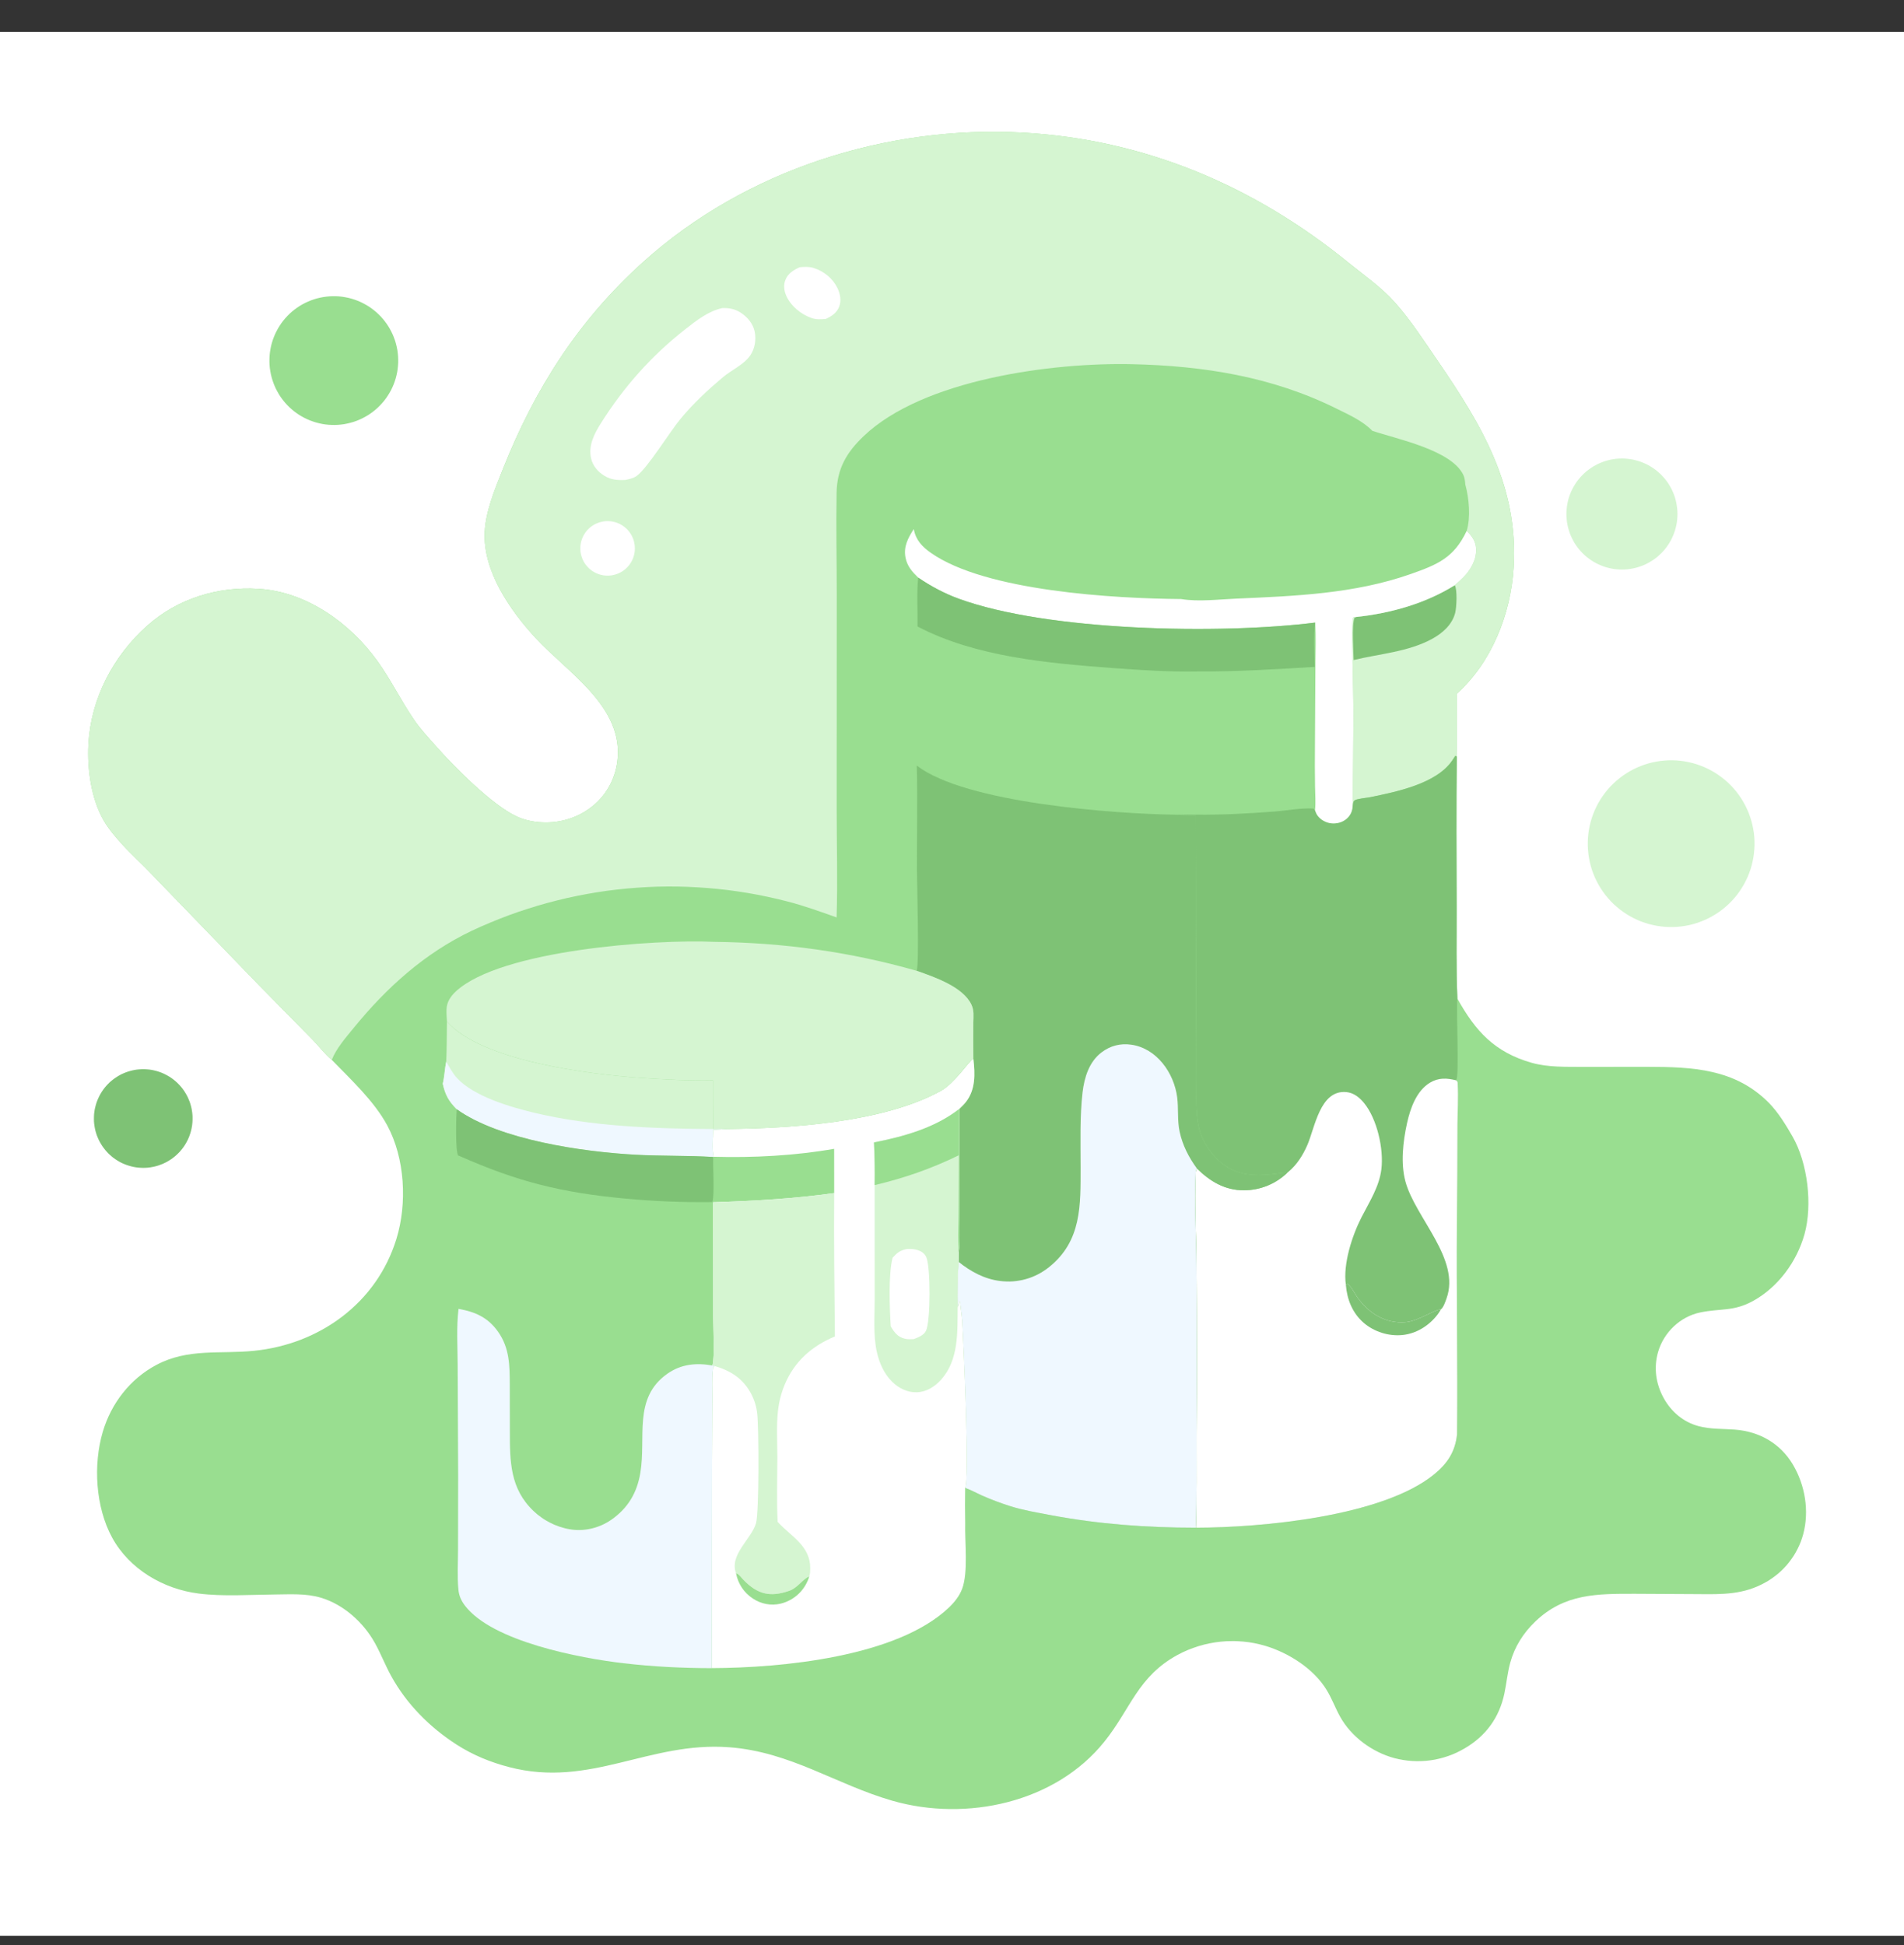 <svg width="46" height="47" viewBox="0 0 46 47" fill="none" xmlns="http://www.w3.org/2000/svg">
<rect x="0" y="0" width="46" height="47" fill="#333333" stroke="none"/>
<g clip-path="url(#clip0_1883_98960)">
<path d="M0 0.77H46V46.77H0V0.77Z" fill="white"/>
<path d="M8.016 25.608C7.848 25.47 7.707 25.277 7.554 25.122L6.264 23.811L3.647 21.105C3.421 20.867 3.176 20.649 2.955 20.405C2.794 20.227 2.629 20.036 2.508 19.828C2.202 19.301 2.104 18.581 2.136 17.982C2.194 16.878 2.738 15.848 3.556 15.118C4.293 14.461 5.266 14.165 6.246 14.226C7.405 14.297 8.456 15.052 9.119 15.973C9.444 16.425 9.688 16.93 10.002 17.389C10.154 17.611 10.344 17.815 10.521 18.016C10.972 18.527 11.88 19.445 12.481 19.726C12.668 19.813 12.872 19.857 13.078 19.868C13.562 19.896 14.031 19.74 14.392 19.412C14.725 19.108 14.91 18.688 14.927 18.239C14.973 17.012 13.695 16.229 12.949 15.424C12.329 14.755 11.665 13.802 11.71 12.852C11.734 12.35 11.962 11.807 12.146 11.343C12.921 9.388 13.978 7.735 15.546 6.324C18.013 4.104 21.424 3.022 24.718 3.205C27.661 3.369 30.306 4.495 32.579 6.347C32.951 6.649 33.375 6.943 33.694 7.301C34.086 7.74 34.407 8.242 34.74 8.727C35.8 10.274 36.687 11.753 36.569 13.709C36.502 14.83 36.04 16.006 35.192 16.764C35.19 17.27 35.192 17.776 35.197 18.282C35.181 19.496 35.188 20.712 35.192 21.926C35.195 22.658 35.178 23.397 35.21 24.128C35.648 24.916 36.111 25.424 37.004 25.678C37.404 25.791 37.834 25.774 38.247 25.777L39.799 25.776C40.886 25.778 41.922 25.819 42.74 26.651C42.965 26.881 43.146 27.18 43.306 27.458C43.674 28.097 43.794 29.112 43.596 29.821C43.411 30.482 42.96 31.098 42.356 31.431C41.881 31.694 41.57 31.608 41.079 31.71C40.596 31.809 40.198 32.19 40.06 32.661C39.948 33.047 40.004 33.438 40.199 33.788C40.382 34.115 40.672 34.359 41.036 34.457C41.321 34.534 41.621 34.519 41.913 34.541C42.507 34.587 43.012 34.873 43.317 35.388C43.611 35.884 43.715 36.508 43.565 37.069C43.557 37.1 43.548 37.13 43.538 37.159C43.529 37.189 43.518 37.218 43.507 37.248C43.496 37.277 43.484 37.306 43.471 37.334C43.459 37.363 43.445 37.391 43.431 37.419C43.417 37.447 43.403 37.475 43.387 37.502C43.372 37.529 43.356 37.556 43.339 37.583C43.322 37.609 43.305 37.635 43.287 37.66C43.269 37.686 43.251 37.711 43.231 37.736C43.212 37.761 43.193 37.785 43.172 37.809C43.152 37.832 43.131 37.855 43.109 37.878C43.088 37.901 43.066 37.923 43.043 37.945C43.02 37.966 42.997 37.987 42.974 38.008C42.95 38.028 42.926 38.048 42.901 38.067C42.877 38.087 42.852 38.105 42.826 38.123C42.801 38.141 42.775 38.159 42.748 38.176C42.722 38.192 42.695 38.209 42.668 38.224C42.13 38.533 41.612 38.522 41.011 38.516L39.5 38.508C38.578 38.507 37.798 38.502 37.092 39.178C36.803 39.455 36.592 39.787 36.486 40.175C36.42 40.417 36.397 40.67 36.346 40.915C36.224 41.498 35.897 41.945 35.384 42.244C35.353 42.263 35.321 42.28 35.288 42.297C35.256 42.315 35.223 42.331 35.19 42.346C35.157 42.361 35.123 42.376 35.09 42.39C35.056 42.404 35.021 42.416 34.987 42.428C34.952 42.441 34.917 42.452 34.882 42.462C34.847 42.472 34.812 42.482 34.776 42.49C34.741 42.499 34.705 42.507 34.669 42.514C34.633 42.52 34.597 42.526 34.561 42.531C34.525 42.536 34.488 42.54 34.452 42.544C34.415 42.547 34.379 42.549 34.342 42.55C34.306 42.552 34.269 42.553 34.233 42.552C34.196 42.552 34.159 42.55 34.123 42.548C34.086 42.546 34.05 42.543 34.014 42.539C33.977 42.535 33.941 42.53 33.905 42.524C33.869 42.518 33.833 42.512 33.797 42.504C33.761 42.497 33.725 42.488 33.69 42.479C33.155 42.336 32.645 41.963 32.375 41.474C32.258 41.263 32.176 41.034 32.049 40.828C31.736 40.318 31.14 39.939 30.577 39.768C30.533 39.755 30.489 39.743 30.444 39.732C30.4 39.721 30.355 39.711 30.311 39.702C30.266 39.694 30.221 39.686 30.176 39.679C30.13 39.673 30.085 39.668 30.04 39.663C29.994 39.659 29.948 39.656 29.903 39.654C29.857 39.651 29.812 39.651 29.766 39.651C29.72 39.651 29.675 39.652 29.629 39.654C29.583 39.657 29.538 39.66 29.492 39.665C29.447 39.67 29.402 39.675 29.356 39.682C29.311 39.689 29.266 39.697 29.221 39.706C29.177 39.715 29.132 39.725 29.088 39.736C29.044 39.748 29 39.76 28.956 39.773C28.912 39.787 28.869 39.801 28.826 39.817C28.783 39.832 28.74 39.849 28.698 39.866C28.656 39.884 28.614 39.902 28.573 39.922C28.532 39.941 28.491 39.962 28.451 39.984C27.488 40.508 27.32 41.282 26.686 42.075C25.498 43.562 23.344 44.018 21.566 43.51C20.197 43.117 19.106 42.328 17.618 42.216C15.679 42.07 14.264 43.206 12.302 42.696C11.849 42.578 11.427 42.406 11.032 42.152C10.384 41.736 9.823 41.172 9.451 40.495C9.307 40.234 9.2 39.953 9.055 39.693C8.779 39.199 8.302 38.767 7.754 38.603C7.39 38.494 7.006 38.522 6.632 38.525C6.034 38.53 5.391 38.577 4.799 38.502C3.946 38.394 3.126 37.914 2.709 37.15C2.308 36.415 2.248 35.39 2.483 34.595C2.686 33.908 3.143 33.315 3.778 32.978C4.547 32.57 5.316 32.721 6.138 32.637C7.721 32.477 9.1 31.484 9.577 29.935C9.841 29.08 9.785 27.985 9.355 27.19C9.037 26.601 8.479 26.086 8.016 25.608Z" fill="#99DE90"/>
<path d="M8.016 25.608C7.848 25.47 7.707 25.277 7.554 25.122L6.264 23.811L3.647 21.105C3.421 20.867 3.176 20.649 2.955 20.405C2.794 20.227 2.629 20.036 2.508 19.828C2.202 19.301 2.104 18.581 2.136 17.982C2.194 16.878 2.738 15.848 3.556 15.118C4.293 14.461 5.266 14.165 6.246 14.226C7.405 14.297 8.456 15.052 9.119 15.973C9.444 16.425 9.688 16.93 10.002 17.389C10.154 17.611 10.344 17.815 10.521 18.016C10.972 18.527 11.88 19.445 12.481 19.726C12.668 19.813 12.872 19.857 13.078 19.868C13.562 19.896 14.031 19.74 14.392 19.412C14.725 19.108 14.91 18.688 14.927 18.239C14.973 17.012 13.695 16.229 12.949 15.424C12.329 14.755 11.665 13.802 11.71 12.852C11.734 12.35 11.962 11.807 12.146 11.343C12.921 9.388 13.978 7.735 15.546 6.324C18.013 4.104 21.424 3.022 24.718 3.205C27.661 3.369 30.306 4.495 32.579 6.347C32.951 6.649 33.375 6.943 33.694 7.301C34.086 7.74 34.407 8.242 34.74 8.727C35.8 10.274 36.687 11.753 36.569 13.709C36.502 14.83 36.04 16.006 35.192 16.764C35.19 17.27 35.192 17.776 35.197 18.282L35.162 18.26L35.084 18.376C34.702 18.938 33.733 19.131 33.107 19.26C33.031 19.276 32.786 19.297 32.731 19.336C32.692 19.364 32.693 19.401 32.681 19.444L32.7 17.233C32.7 16.892 32.644 15.062 32.685 14.941C32.689 14.929 32.699 14.92 32.706 14.909L32.764 14.907C33.597 14.818 34.434 14.584 35.147 14.139C35.217 14.078 35.287 14.017 35.353 13.951C35.528 13.775 35.669 13.527 35.663 13.273C35.657 13.085 35.567 12.952 35.435 12.828C35.535 12.495 35.491 12.034 35.401 11.705C35.396 11.631 35.387 11.548 35.356 11.48C35.072 10.873 33.753 10.61 33.154 10.409C32.926 10.17 32.581 10.017 32.288 9.872C30.73 9.099 29.075 8.839 27.353 8.799C25.434 8.755 22.306 9.162 20.864 10.539C20.451 10.933 20.223 11.325 20.212 11.902C20.197 12.724 20.216 13.548 20.216 14.371L20.214 19.545C20.214 20.417 20.24 21.296 20.212 22.166C19.818 22.027 19.425 21.883 19.021 21.78C18.942 21.759 18.863 21.74 18.784 21.721C18.705 21.702 18.625 21.684 18.546 21.668C18.466 21.651 18.386 21.634 18.306 21.619C18.227 21.604 18.146 21.59 18.066 21.576C17.986 21.562 17.906 21.55 17.825 21.538C17.745 21.526 17.664 21.515 17.583 21.505C17.503 21.495 17.422 21.486 17.341 21.478C17.26 21.47 17.179 21.462 17.098 21.456C17.017 21.449 16.935 21.443 16.854 21.439C16.773 21.434 16.692 21.43 16.61 21.427C16.529 21.424 16.448 21.422 16.366 21.42C16.285 21.419 16.204 21.419 16.122 21.419C16.041 21.42 15.96 21.421 15.878 21.423C15.797 21.426 15.716 21.429 15.634 21.433C15.553 21.437 15.472 21.442 15.391 21.448C15.31 21.453 15.229 21.46 15.148 21.468C15.067 21.475 14.986 21.483 14.905 21.493C14.824 21.502 14.743 21.512 14.663 21.523C14.582 21.534 14.502 21.546 14.421 21.559C14.341 21.572 14.261 21.585 14.181 21.6C14.101 21.614 14.021 21.63 13.941 21.646C13.861 21.662 13.782 21.679 13.702 21.697C13.623 21.715 13.544 21.734 13.465 21.754C13.386 21.773 13.307 21.794 13.229 21.815C13.15 21.837 13.072 21.859 12.994 21.882C12.916 21.905 12.838 21.929 12.761 21.954C12.683 21.978 12.606 22.004 12.529 22.03C12.452 22.057 12.375 22.084 12.299 22.112C12.223 22.14 12.147 22.169 12.071 22.199C11.995 22.229 11.92 22.259 11.845 22.291C11.77 22.322 11.695 22.354 11.62 22.387C11.546 22.42 11.472 22.454 11.399 22.488C10.255 23.033 9.339 23.862 8.545 24.836C8.359 25.065 8.122 25.333 8.016 25.608Z" fill="#D5F5D1"/>
<path d="M35.147 14.139C35.212 14.25 35.19 14.676 35.157 14.807C35.084 15.094 34.85 15.299 34.599 15.436C34.018 15.753 33.333 15.794 32.703 15.948C32.701 15.722 32.653 15.126 32.722 14.931L32.763 14.906C33.597 14.818 34.433 14.584 35.147 14.139Z" fill="#7EC275"/>
<path d="M17.448 7.444C17.611 7.438 17.748 7.462 17.888 7.55C18.055 7.656 18.193 7.816 18.233 8.013C18.271 8.202 18.239 8.42 18.13 8.582C17.978 8.808 17.672 8.939 17.464 9.115C17.101 9.421 16.75 9.747 16.447 10.113C16.177 10.438 15.646 11.308 15.382 11.499C15.301 11.557 15.205 11.575 15.109 11.596C14.929 11.605 14.767 11.595 14.608 11.499C14.447 11.402 14.322 11.259 14.28 11.074C14.21 10.765 14.356 10.483 14.515 10.23C15.071 9.347 15.739 8.595 16.56 7.952C16.829 7.741 17.109 7.52 17.448 7.444Z" fill="white"/>
<path d="M14.519 12.611C14.529 12.608 14.54 12.606 14.55 12.604C14.561 12.601 14.571 12.6 14.582 12.598C14.593 12.596 14.604 12.595 14.614 12.594C14.625 12.593 14.636 12.592 14.646 12.592C14.657 12.591 14.668 12.591 14.679 12.591C14.69 12.591 14.7 12.591 14.711 12.592C14.722 12.592 14.733 12.593 14.744 12.594C14.754 12.595 14.765 12.596 14.776 12.598C14.786 12.6 14.797 12.601 14.808 12.604C14.818 12.606 14.829 12.608 14.839 12.611C14.85 12.613 14.86 12.616 14.87 12.619C14.881 12.622 14.891 12.626 14.901 12.629C14.911 12.633 14.921 12.637 14.931 12.641C14.941 12.645 14.951 12.65 14.961 12.654C14.971 12.659 14.98 12.664 14.99 12.669C14.999 12.674 15.009 12.679 15.018 12.685C15.027 12.69 15.037 12.696 15.046 12.702C15.055 12.708 15.063 12.714 15.072 12.721C15.081 12.727 15.089 12.734 15.098 12.741C15.106 12.748 15.114 12.755 15.122 12.762C15.13 12.769 15.138 12.777 15.146 12.784C15.153 12.792 15.161 12.8 15.168 12.808C15.175 12.816 15.182 12.824 15.189 12.832C15.196 12.841 15.202 12.849 15.209 12.858C15.215 12.867 15.222 12.875 15.227 12.884C15.233 12.893 15.239 12.902 15.245 12.912C15.25 12.921 15.256 12.931 15.261 12.94C15.266 12.95 15.271 12.959 15.275 12.969C15.28 12.979 15.284 12.989 15.288 12.999C15.292 13.009 15.296 13.019 15.3 13.029C15.303 13.039 15.307 13.049 15.31 13.06C15.313 13.07 15.316 13.08 15.319 13.091C15.321 13.101 15.323 13.112 15.325 13.123C15.328 13.133 15.329 13.144 15.331 13.155C15.333 13.165 15.334 13.176 15.335 13.187C15.336 13.197 15.337 13.208 15.337 13.219C15.338 13.23 15.338 13.241 15.338 13.251C15.338 13.262 15.338 13.273 15.337 13.284C15.336 13.294 15.336 13.305 15.335 13.316C15.334 13.327 15.332 13.338 15.331 13.348C15.329 13.359 15.327 13.37 15.325 13.38C15.323 13.391 15.32 13.401 15.318 13.412C15.315 13.422 15.312 13.432 15.309 13.443C15.306 13.453 15.302 13.463 15.299 13.474C15.295 13.484 15.291 13.494 15.287 13.504C15.283 13.514 15.278 13.524 15.274 13.533C15.269 13.543 15.264 13.553 15.259 13.562C15.254 13.572 15.248 13.581 15.243 13.59C15.237 13.6 15.232 13.609 15.225 13.618C15.219 13.627 15.213 13.635 15.207 13.644C15.2 13.653 15.194 13.661 15.187 13.669C15.18 13.678 15.173 13.686 15.165 13.694C15.158 13.702 15.151 13.71 15.143 13.717C15.135 13.725 15.127 13.732 15.119 13.74C15.111 13.747 15.103 13.754 15.095 13.761C15.086 13.767 15.078 13.774 15.069 13.78C15.06 13.787 15.052 13.793 15.043 13.799C15.034 13.805 15.024 13.811 15.015 13.816C15.006 13.822 14.996 13.827 14.987 13.832C14.977 13.837 14.968 13.842 14.958 13.846C14.948 13.851 14.938 13.855 14.928 13.859C14.918 13.864 14.908 13.867 14.898 13.871C14.888 13.874 14.877 13.878 14.867 13.881C14.857 13.884 14.846 13.887 14.836 13.889C14.825 13.892 14.815 13.894 14.804 13.896C14.794 13.898 14.783 13.9 14.773 13.902C14.762 13.903 14.751 13.904 14.74 13.905C14.73 13.906 14.719 13.907 14.708 13.908C14.697 13.908 14.687 13.908 14.676 13.908C14.665 13.908 14.655 13.908 14.644 13.907C14.633 13.907 14.622 13.906 14.611 13.905C14.601 13.904 14.59 13.902 14.58 13.901C14.569 13.899 14.558 13.897 14.548 13.895C14.537 13.893 14.527 13.89 14.516 13.888C14.506 13.885 14.495 13.882 14.485 13.879C14.475 13.876 14.465 13.873 14.455 13.869C14.445 13.865 14.434 13.861 14.425 13.857C14.415 13.853 14.405 13.848 14.395 13.844C14.386 13.839 14.376 13.834 14.366 13.829C14.357 13.824 14.348 13.819 14.338 13.813C14.329 13.808 14.32 13.802 14.311 13.796C14.302 13.79 14.293 13.784 14.285 13.777C14.276 13.771 14.268 13.764 14.259 13.757C14.251 13.75 14.243 13.743 14.235 13.736C14.227 13.729 14.22 13.721 14.212 13.714C14.204 13.706 14.197 13.698 14.19 13.69C14.182 13.682 14.175 13.674 14.169 13.666C14.162 13.658 14.155 13.649 14.149 13.64C14.143 13.632 14.136 13.623 14.13 13.614C14.124 13.605 14.119 13.596 14.113 13.587C14.108 13.577 14.102 13.568 14.097 13.559C14.092 13.549 14.088 13.539 14.083 13.53C14.078 13.52 14.074 13.51 14.07 13.5C14.066 13.49 14.062 13.48 14.059 13.47C14.055 13.46 14.052 13.45 14.048 13.439C14.045 13.429 14.043 13.419 14.04 13.408C14.037 13.398 14.035 13.387 14.033 13.377C14.031 13.366 14.029 13.355 14.027 13.345C14.026 13.334 14.025 13.323 14.024 13.313C14.023 13.302 14.022 13.291 14.021 13.281C14.021 13.27 14.021 13.259 14.021 13.248C14.021 13.238 14.021 13.227 14.021 13.216C14.022 13.205 14.023 13.195 14.024 13.184C14.025 13.173 14.026 13.163 14.028 13.152C14.029 13.141 14.031 13.131 14.033 13.12C14.035 13.11 14.038 13.099 14.04 13.089C14.043 13.078 14.046 13.068 14.049 13.058C14.052 13.047 14.056 13.037 14.059 13.027C14.063 13.017 14.067 13.007 14.071 12.997C14.075 12.987 14.079 12.977 14.084 12.967C14.089 12.958 14.093 12.948 14.098 12.939C14.104 12.929 14.109 12.92 14.114 12.911C14.12 12.901 14.126 12.892 14.132 12.883C14.138 12.874 14.144 12.866 14.15 12.857C14.157 12.848 14.163 12.84 14.17 12.832C14.177 12.823 14.184 12.815 14.191 12.807C14.198 12.799 14.206 12.791 14.213 12.784C14.221 12.776 14.229 12.769 14.237 12.761C14.245 12.754 14.253 12.747 14.261 12.74C14.27 12.733 14.278 12.727 14.287 12.72C14.295 12.714 14.304 12.708 14.313 12.702C14.322 12.696 14.331 12.69 14.34 12.685C14.35 12.679 14.359 12.674 14.368 12.669C14.378 12.664 14.387 12.659 14.397 12.654C14.407 12.65 14.417 12.645 14.427 12.641C14.437 12.637 14.447 12.633 14.457 12.63C14.467 12.626 14.477 12.623 14.488 12.619C14.498 12.616 14.508 12.613 14.519 12.611Z" fill="white"/>
<path d="M19.32 6.457C19.437 6.446 19.54 6.44 19.655 6.474C19.9 6.549 20.118 6.725 20.231 6.957C20.298 7.095 20.331 7.26 20.275 7.407C20.216 7.561 20.092 7.64 19.949 7.707C19.829 7.717 19.726 7.724 19.61 7.685C19.357 7.6 19.105 7.393 18.996 7.147C18.942 7.025 18.924 6.887 18.976 6.761C19.039 6.605 19.172 6.523 19.32 6.457Z" fill="white"/>
<path d="M32.681 19.444C32.692 19.402 32.692 19.364 32.73 19.337C32.785 19.298 33.03 19.276 33.107 19.261C33.732 19.132 34.702 18.939 35.084 18.376L35.162 18.261L35.196 18.283C35.181 19.496 35.188 20.713 35.192 21.927C35.194 22.658 35.177 23.397 35.21 24.128C35.175 24.417 35.263 26.012 35.18 26.101C35.223 26.138 35.215 26.147 35.218 26.201C35.237 26.519 35.213 26.856 35.212 27.177C35.212 27.981 35.207 28.786 35.198 29.59C35.187 31.278 35.219 32.967 35.202 34.654C35.157 35.078 34.969 35.362 34.645 35.625C33.392 36.645 30.461 36.909 28.891 36.911C28.917 36.178 28.904 35.439 28.906 34.704C28.915 33.334 28.915 31.964 28.905 30.594C28.901 29.844 28.851 29.076 28.888 28.328C28.89 28.29 28.899 28.265 28.915 28.231C29.238 28.547 29.593 28.761 30.058 28.759C30.082 28.759 30.106 28.758 30.13 28.757C30.154 28.756 30.178 28.754 30.202 28.751C30.226 28.749 30.25 28.746 30.274 28.742C30.297 28.739 30.321 28.735 30.345 28.73C30.368 28.725 30.392 28.72 30.415 28.714C30.439 28.708 30.462 28.702 30.485 28.695C30.508 28.688 30.531 28.681 30.554 28.673C30.576 28.665 30.599 28.656 30.621 28.647C30.644 28.638 30.666 28.628 30.688 28.618C30.709 28.608 30.731 28.597 30.752 28.586C30.774 28.575 30.795 28.563 30.816 28.551C30.836 28.539 30.857 28.526 30.877 28.513C30.897 28.5 30.917 28.486 30.937 28.472C30.956 28.458 30.975 28.444 30.994 28.429C31.013 28.414 31.032 28.398 31.05 28.382C31.068 28.366 31.085 28.35 31.103 28.333C31.057 28.331 31.071 28.329 31.032 28.334C30.827 28.36 30.615 28.39 30.407 28.391C30.018 28.392 29.683 28.282 29.404 28.002C29.198 27.795 29.028 27.529 28.964 27.241C28.882 26.869 28.904 26.469 28.903 26.09L28.9 24.77L28.886 19.698C28.741 19.699 28.596 19.695 28.451 19.686C28.596 19.682 28.74 19.678 28.885 19.683C29.512 19.691 30.158 19.656 30.784 19.608C31.09 19.585 31.43 19.517 31.734 19.536L31.77 19.577C31.787 19.622 31.804 19.669 31.834 19.708C31.913 19.813 32.039 19.88 32.169 19.893C32.301 19.907 32.44 19.867 32.539 19.777C32.642 19.685 32.677 19.579 32.681 19.444Z" fill="#7EC275"/>
<path d="M34.812 31.636C34.874 31.589 34.92 31.45 34.947 31.374C35.293 30.424 34.194 29.422 33.956 28.551C33.835 28.107 33.896 27.581 33.993 27.139C34.071 26.784 34.22 26.356 34.548 26.159C34.757 26.034 34.955 26.046 35.18 26.102C35.223 26.138 35.215 26.147 35.218 26.201C35.237 26.519 35.213 26.856 35.212 27.177C35.212 27.981 35.207 28.786 35.198 29.59C35.186 31.278 35.219 32.967 35.202 34.654C35.157 35.078 34.968 35.362 34.645 35.625C33.391 36.645 30.46 36.909 28.891 36.911C28.917 36.178 28.904 35.439 28.906 34.705C28.915 33.334 28.915 31.964 28.905 30.594C28.901 29.844 28.851 29.076 28.887 28.328C28.889 28.29 28.899 28.265 28.915 28.231C29.238 28.547 29.593 28.761 30.058 28.759C30.082 28.759 30.106 28.758 30.13 28.757C30.154 28.756 30.178 28.754 30.202 28.751C30.226 28.749 30.25 28.746 30.273 28.742C30.297 28.739 30.321 28.735 30.345 28.73C30.368 28.725 30.392 28.72 30.415 28.714C30.439 28.709 30.462 28.702 30.485 28.695C30.508 28.688 30.531 28.681 30.554 28.673C30.576 28.665 30.599 28.656 30.621 28.647C30.643 28.638 30.666 28.628 30.687 28.618C30.709 28.608 30.731 28.598 30.752 28.586C30.774 28.575 30.795 28.564 30.815 28.551C30.836 28.539 30.857 28.526 30.877 28.513C30.897 28.5 30.917 28.486 30.936 28.472C30.956 28.458 30.975 28.444 30.994 28.429C31.013 28.414 31.031 28.398 31.049 28.382C31.068 28.366 31.085 28.35 31.103 28.333C31.108 28.329 31.113 28.325 31.118 28.321C31.326 28.152 31.479 27.911 31.584 27.668C31.768 27.247 31.89 26.328 32.526 26.386C32.705 26.402 32.845 26.516 32.955 26.65C33.269 27.033 33.433 27.757 33.374 28.247C33.322 28.676 33.085 29.035 32.893 29.412C32.666 29.857 32.445 30.534 32.515 31.04L32.556 31.017C32.659 31.101 32.719 31.24 32.796 31.348C33.069 31.731 33.473 31.986 33.959 31.945C34.263 31.92 34.664 31.636 34.812 31.636Z" fill="white"/>
<path d="M32.515 31.04L32.556 31.017C32.659 31.101 32.719 31.24 32.796 31.348C33.069 31.731 33.473 31.986 33.959 31.945C34.263 31.92 34.664 31.636 34.812 31.636C34.785 31.684 34.758 31.727 34.724 31.77C34.519 32.034 34.216 32.223 33.879 32.256C33.55 32.288 33.2 32.179 32.949 31.963C32.673 31.725 32.543 31.395 32.515 31.04Z" fill="#7EC275"/>
<path d="M22.149 18.497C23.322 19.405 26.945 19.668 28.451 19.685C28.596 19.695 28.741 19.699 28.887 19.698L28.9 24.77L28.904 26.09C28.904 26.469 28.882 26.869 28.964 27.241C29.028 27.528 29.198 27.794 29.404 28.002C29.683 28.281 30.018 28.391 30.407 28.39C30.615 28.39 30.827 28.36 31.032 28.334C31.071 28.329 31.057 28.331 31.103 28.333C31.086 28.35 31.068 28.366 31.05 28.382C31.032 28.398 31.013 28.413 30.994 28.428C30.976 28.443 30.956 28.458 30.937 28.472C30.917 28.486 30.898 28.5 30.877 28.513C30.857 28.526 30.837 28.539 30.816 28.551C30.795 28.563 30.774 28.575 30.753 28.586C30.731 28.597 30.71 28.608 30.688 28.618C30.666 28.628 30.644 28.638 30.622 28.647C30.599 28.656 30.577 28.664 30.554 28.672C30.531 28.68 30.508 28.688 30.485 28.695C30.462 28.702 30.439 28.708 30.416 28.714C30.392 28.72 30.369 28.725 30.345 28.73C30.322 28.734 30.298 28.738 30.274 28.742C30.25 28.745 30.226 28.748 30.202 28.751C30.178 28.753 30.154 28.755 30.13 28.756C30.106 28.758 30.082 28.758 30.058 28.759C29.594 28.761 29.239 28.546 28.916 28.23C28.9 28.265 28.89 28.29 28.888 28.328C28.851 29.075 28.902 29.844 28.905 30.593C28.915 31.964 28.916 33.334 28.907 34.704C28.904 35.438 28.917 36.177 28.891 36.911C27.698 36.91 26.551 36.827 25.376 36.606C25.055 36.545 24.717 36.489 24.405 36.39C24.168 36.315 23.935 36.227 23.708 36.125C23.587 36.072 23.468 36.004 23.343 35.959C23.335 35.956 23.326 35.953 23.317 35.95C23.431 35.77 23.276 32.396 23.246 31.926C23.236 31.765 23.209 31.606 23.192 31.446L23.165 31.452C23.168 31.493 23.165 31.514 23.151 31.554C23.147 31.566 23.142 31.578 23.137 31.589C23.127 31.222 23.134 30.855 23.159 30.488L23.161 30.261C23.204 29.91 23.174 29.517 23.175 29.162L23.178 26.792C23.232 26.739 23.288 26.687 23.335 26.627C23.57 26.329 23.559 25.946 23.517 25.589C23.513 25.294 23.516 24.998 23.516 24.702C23.519 24.555 23.536 24.415 23.472 24.278C23.27 23.841 22.573 23.606 22.148 23.456C22.211 23.251 22.155 21.4 22.153 21.031C22.149 20.187 22.171 19.341 22.149 18.497Z" fill="#7EC275"/>
<path d="M23.159 30.488C23.452 30.723 23.783 30.904 24.161 30.95C24.187 30.953 24.213 30.956 24.239 30.958C24.266 30.96 24.292 30.962 24.318 30.962C24.344 30.963 24.371 30.963 24.397 30.963C24.423 30.962 24.449 30.961 24.476 30.959C24.502 30.957 24.528 30.954 24.554 30.951C24.58 30.948 24.606 30.944 24.632 30.939C24.658 30.935 24.684 30.93 24.709 30.924C24.735 30.918 24.76 30.912 24.786 30.904C24.811 30.897 24.836 30.89 24.861 30.881C24.886 30.873 24.91 30.864 24.935 30.854C24.959 30.844 24.983 30.834 25.007 30.823C25.031 30.812 25.055 30.801 25.078 30.789C25.102 30.777 25.125 30.764 25.147 30.751C25.17 30.738 25.192 30.724 25.214 30.709C25.236 30.695 25.258 30.68 25.279 30.665C25.3 30.649 25.321 30.633 25.342 30.617C26.137 29.985 26.106 29.115 26.107 28.198C26.107 27.607 26.086 26.981 26.154 26.394C26.197 26.033 26.311 25.656 26.613 25.427C26.825 25.266 27.069 25.203 27.332 25.241C27.947 25.329 28.364 25.925 28.44 26.51C28.476 26.787 28.44 27.064 28.499 27.341C28.57 27.671 28.718 27.96 28.916 28.231C28.9 28.265 28.89 28.29 28.888 28.328C28.851 29.076 28.901 29.844 28.905 30.593C28.915 31.964 28.915 33.334 28.907 34.704C28.904 35.438 28.917 36.177 28.891 36.911C27.698 36.91 26.551 36.827 25.376 36.606C25.055 36.545 24.717 36.489 24.405 36.39C24.168 36.315 23.935 36.227 23.708 36.126C23.587 36.072 23.467 36.004 23.343 35.959C23.335 35.956 23.326 35.953 23.317 35.95C23.43 35.77 23.276 32.396 23.246 31.926C23.236 31.765 23.209 31.607 23.192 31.446L23.165 31.452C23.168 31.493 23.165 31.514 23.151 31.554C23.147 31.566 23.142 31.578 23.137 31.59C23.127 31.222 23.134 30.855 23.159 30.488Z" fill="#eff8ff"/>
<path d="M17.554 27.278C19.121 27.263 21.353 27.119 22.734 26.355C23.051 26.18 23.426 25.63 23.493 25.597C23.5 25.593 23.509 25.592 23.517 25.589C23.559 25.946 23.571 26.329 23.335 26.627C23.288 26.687 23.232 26.739 23.178 26.792L23.176 29.162C23.174 29.517 23.205 29.91 23.162 30.261L23.159 30.488C23.135 30.855 23.128 31.222 23.138 31.589C23.142 31.578 23.147 31.566 23.151 31.554C23.166 31.514 23.168 31.493 23.165 31.451L23.192 31.446C23.21 31.606 23.236 31.765 23.247 31.926C23.277 32.396 23.431 35.769 23.318 35.95C23.313 36.234 23.314 36.518 23.319 36.802C23.306 37.249 23.395 37.981 23.247 38.382C23.181 38.562 23.058 38.714 22.92 38.845C21.662 40.037 18.872 40.298 17.198 40.304L17.204 35.293L17.212 33.795C17.214 33.564 17.197 33.319 17.224 33.09C17.23 33.036 17.227 33.039 17.269 33.006L17.211 32.992C17.273 32.783 17.231 32.102 17.231 31.845L17.227 29.048C18.209 29.017 19.18 28.963 20.154 28.826L20.153 27.757C19.215 27.922 18.195 27.976 17.243 27.949C17.196 27.756 17.229 27.495 17.23 27.295C17.339 27.294 17.446 27.287 17.554 27.278Z" fill="white"/>
<path d="M17.227 29.048C18.209 29.017 19.18 28.963 20.154 28.826C20.145 29.979 20.159 31.136 20.171 32.29C19.615 32.522 19.193 32.891 18.957 33.457C18.915 33.559 18.88 33.663 18.853 33.769C18.826 33.876 18.807 33.984 18.795 34.093C18.755 34.46 18.781 34.85 18.781 35.22C18.78 35.734 18.761 36.257 18.788 36.77L18.81 36.794C19.132 37.135 19.581 37.36 19.575 37.898C19.574 37.96 19.573 38.028 19.551 38.087C19.373 38.17 19.274 38.364 19.067 38.436C18.606 38.596 18.303 38.521 17.966 38.176C17.921 38.13 17.861 38.042 17.803 38.02C17.796 38.017 17.789 38.017 17.782 38.015C17.616 37.561 18.148 37.194 18.264 36.807C18.343 36.541 18.333 34.481 18.294 34.153C18.289 34.111 18.283 34.069 18.274 34.027C18.265 33.986 18.255 33.945 18.242 33.904C18.23 33.864 18.215 33.824 18.199 33.785C18.183 33.746 18.165 33.708 18.145 33.67C17.951 33.31 17.655 33.118 17.269 33.006L17.211 32.992C17.272 32.783 17.231 32.102 17.23 31.845L17.227 29.048Z" fill="#D5F5D1"/>
<path d="M21.115 27.603C21.84 27.459 22.586 27.254 23.177 26.792L23.175 29.162C23.173 29.517 23.204 29.91 23.161 30.261L23.159 30.488C23.134 30.855 23.127 31.222 23.137 31.59C23.131 32.183 23.164 32.852 22.743 33.327C22.588 33.501 22.388 33.632 22.149 33.639C21.924 33.646 21.716 33.543 21.558 33.389C21.36 33.196 21.243 32.931 21.184 32.665C21.094 32.257 21.132 31.811 21.132 31.395L21.131 29.72L21.131 28.634C21.137 28.29 21.132 27.947 21.115 27.603Z" fill="#D5F5D1"/>
<path d="M21.115 27.603C21.84 27.459 22.586 27.254 23.177 26.792L23.175 29.162C23.173 29.517 23.204 29.91 23.161 30.261C23.142 29.985 23.154 29.702 23.155 29.425L23.162 27.914C22.498 28.238 21.851 28.463 21.131 28.634C21.137 28.29 21.132 27.947 21.115 27.603Z" fill="#99DE90"/>
<path d="M21.911 30.177C22.006 30.172 22.105 30.178 22.195 30.212C22.277 30.242 22.345 30.296 22.38 30.377C22.485 30.618 22.484 31.926 22.372 32.153C22.317 32.265 22.185 32.311 22.076 32.355C22.003 32.358 21.928 32.363 21.856 32.344C21.688 32.302 21.603 32.189 21.52 32.046C21.493 31.614 21.461 30.79 21.564 30.392C21.676 30.265 21.743 30.212 21.911 30.177Z" fill="white"/>
<path d="M17.782 38.016C17.789 38.017 17.796 38.018 17.803 38.02C17.861 38.042 17.921 38.131 17.966 38.176C18.303 38.521 18.606 38.596 19.067 38.436C19.274 38.364 19.373 38.17 19.551 38.087C19.532 38.158 19.5 38.228 19.464 38.292C19.456 38.306 19.447 38.32 19.439 38.333C19.43 38.347 19.421 38.36 19.411 38.374C19.402 38.387 19.392 38.4 19.382 38.412C19.372 38.425 19.362 38.437 19.351 38.45C19.34 38.462 19.329 38.474 19.318 38.485C19.307 38.497 19.295 38.508 19.283 38.519C19.271 38.53 19.259 38.541 19.247 38.551C19.235 38.561 19.222 38.571 19.209 38.581C19.196 38.591 19.183 38.6 19.169 38.609C19.156 38.618 19.142 38.627 19.129 38.635C19.115 38.644 19.101 38.652 19.087 38.659C19.072 38.667 19.058 38.674 19.043 38.681C19.029 38.688 19.014 38.695 18.999 38.701C18.984 38.707 18.969 38.713 18.954 38.718C18.938 38.724 18.923 38.729 18.908 38.733C18.892 38.738 18.876 38.742 18.861 38.746C18.628 38.802 18.39 38.755 18.191 38.624C17.972 38.481 17.835 38.27 17.782 38.016Z" fill="#99DE90"/>
<path d="M10.798 24.68C10.793 24.584 10.785 24.486 10.788 24.389C10.793 24.211 10.886 24.073 11.013 23.954C12.091 22.953 15.826 22.69 17.253 22.756C18.932 22.776 20.534 22.996 22.148 23.456C22.572 23.606 23.27 23.841 23.472 24.278C23.535 24.415 23.519 24.555 23.515 24.702C23.515 24.997 23.512 25.293 23.516 25.589C23.508 25.591 23.5 25.593 23.492 25.597C23.425 25.63 23.05 26.18 22.733 26.355C21.352 27.119 19.12 27.263 17.553 27.278C17.446 27.274 17.338 27.278 17.23 27.279C17.225 26.887 17.228 26.494 17.227 26.102C16.651 26.114 16.053 26.083 15.478 26.043C14.244 25.956 11.636 25.638 10.798 24.68Z" fill="#D5F5D1"/>
<path d="M11.078 31.624C11.484 31.695 11.793 31.834 12.036 32.18C12.312 32.574 12.314 32.994 12.316 33.456L12.318 34.577C12.318 35.309 12.32 35.966 12.89 36.508C12.92 36.536 12.95 36.563 12.981 36.589C13.012 36.614 13.045 36.639 13.078 36.662C13.111 36.686 13.144 36.708 13.179 36.729C13.214 36.75 13.249 36.77 13.285 36.788C13.321 36.807 13.358 36.824 13.395 36.84C13.432 36.855 13.47 36.87 13.508 36.883C13.546 36.896 13.585 36.908 13.624 36.918C13.664 36.929 13.703 36.938 13.743 36.945C14.096 37.013 14.476 36.924 14.769 36.719C15.171 36.438 15.389 36.071 15.47 35.589C15.616 34.732 15.286 33.782 16.122 33.192C16.455 32.957 16.823 32.923 17.211 32.992L17.269 33.007C17.227 33.039 17.23 33.036 17.224 33.09C17.196 33.319 17.214 33.565 17.212 33.796L17.204 35.294L17.198 40.305C16.477 40.304 15.783 40.269 15.066 40.186C14.012 40.064 11.892 39.661 11.233 38.794C11.143 38.675 11.089 38.556 11.075 38.407C11.044 38.091 11.065 37.757 11.066 37.438L11.069 35.646L11.057 32.989C11.056 32.542 11.024 32.066 11.078 31.624Z" fill="#eff8ff"/>
<path d="M22.077 12.783C22.123 13.048 22.279 13.209 22.492 13.359C23.812 14.286 26.926 14.461 28.537 14.474C28.952 14.543 29.443 14.482 29.863 14.464C31.287 14.401 32.72 14.348 34.08 13.87C34.734 13.64 35.127 13.476 35.434 12.828C35.566 12.952 35.657 13.085 35.662 13.273C35.669 13.527 35.528 13.775 35.352 13.951C35.287 14.017 35.217 14.078 35.147 14.139C34.433 14.584 33.597 14.818 32.763 14.907L32.706 14.909C32.699 14.92 32.689 14.929 32.684 14.941C32.643 15.062 32.7 16.892 32.7 17.233L32.681 19.444C32.677 19.579 32.642 19.684 32.539 19.777C32.44 19.866 32.301 19.906 32.169 19.893C32.039 19.88 31.913 19.813 31.834 19.708C31.804 19.669 31.787 19.622 31.77 19.576C31.791 19.39 31.773 19.188 31.771 19C31.766 18.671 31.765 18.342 31.769 18.014L31.78 16.054C31.781 15.72 31.798 15.375 31.773 15.043C29.462 15.331 25.318 15.252 23.163 14.466C22.813 14.338 22.491 14.165 22.183 13.956C22.037 13.813 21.918 13.682 21.877 13.472C21.825 13.206 21.938 12.998 22.077 12.783Z" fill="white"/>
<path d="M10.798 24.681C11.636 25.639 14.244 25.956 15.478 26.043C16.053 26.084 16.651 26.114 17.228 26.103C17.228 26.495 17.225 26.887 17.23 27.279C17.338 27.279 17.446 27.275 17.553 27.279C17.445 27.287 17.338 27.295 17.23 27.295C17.228 27.495 17.195 27.757 17.242 27.949L17.231 27.955C16.607 27.915 15.974 27.934 15.348 27.899C14.095 27.831 12.072 27.546 11.034 26.8C10.839 26.603 10.757 26.454 10.697 26.184C10.739 26.014 10.744 25.827 10.78 25.652C10.796 25.329 10.794 25.004 10.798 24.681Z" fill="#D5F5D1"/>
<path d="M10.78 25.652C10.866 25.793 10.928 25.924 11.042 26.048C11.448 26.489 12.325 26.747 12.899 26.884C14.289 27.217 15.805 27.27 17.23 27.279C17.338 27.279 17.446 27.275 17.553 27.279C17.445 27.287 17.338 27.295 17.23 27.295C17.228 27.495 17.195 27.757 17.242 27.949L17.231 27.954C16.607 27.915 15.974 27.934 15.348 27.899C14.095 27.83 12.072 27.546 11.034 26.8C10.839 26.603 10.757 26.454 10.697 26.184C10.739 26.014 10.744 25.827 10.78 25.652Z" fill="#eff8ff"/>
<path d="M22.183 13.956C22.491 14.165 22.813 14.338 23.163 14.466C25.318 15.252 29.462 15.331 31.773 15.043C31.734 15.393 31.758 15.762 31.763 16.113C30.826 16.169 29.894 16.229 28.955 16.223C28.258 16.236 27.568 16.192 26.874 16.14C25.323 16.024 23.566 15.872 22.167 15.137C22.174 14.748 22.143 14.343 22.183 13.956Z" fill="#7EC275"/>
<path d="M11.034 26.8C12.072 27.546 14.095 27.83 15.348 27.899C15.974 27.934 16.607 27.915 17.231 27.954C17.221 28.214 17.265 28.847 17.212 29.044C16.506 29.053 15.803 29.025 15.1 28.959C13.566 28.815 12.503 28.553 11.095 27.927L11.072 27.922C10.996 27.828 11.021 26.966 11.034 26.8Z" fill="#7EC275"/>
<path d="M40.21 18.376C40.242 18.373 40.276 18.371 40.309 18.37C40.342 18.369 40.374 18.369 40.408 18.369C40.441 18.37 40.474 18.371 40.507 18.373C40.539 18.376 40.572 18.379 40.605 18.382C40.638 18.386 40.671 18.391 40.703 18.396C40.736 18.402 40.768 18.408 40.8 18.415C40.833 18.422 40.865 18.43 40.897 18.438C40.929 18.447 40.96 18.456 40.992 18.466C41.023 18.476 41.054 18.487 41.085 18.499C41.116 18.511 41.147 18.523 41.177 18.536C41.207 18.549 41.237 18.563 41.267 18.578C41.297 18.592 41.326 18.608 41.355 18.624C41.383 18.64 41.412 18.657 41.44 18.674C41.468 18.692 41.496 18.71 41.523 18.729C41.55 18.747 41.577 18.767 41.603 18.787C41.629 18.807 41.655 18.828 41.68 18.849C41.705 18.871 41.73 18.893 41.754 18.915C41.778 18.938 41.801 18.961 41.824 18.985C41.847 19.009 41.869 19.033 41.891 19.058C41.913 19.083 41.934 19.108 41.955 19.134C41.975 19.16 41.995 19.186 42.014 19.213C42.033 19.24 42.052 19.267 42.069 19.295C42.087 19.323 42.105 19.351 42.121 19.38C42.138 19.409 42.153 19.438 42.168 19.467C42.183 19.496 42.198 19.526 42.211 19.556C42.225 19.586 42.237 19.617 42.25 19.648C42.262 19.678 42.273 19.709 42.283 19.741C42.294 19.772 42.304 19.803 42.313 19.835C42.322 19.867 42.33 19.899 42.337 19.931C42.345 19.963 42.352 19.996 42.357 20.028C42.363 20.061 42.368 20.093 42.373 20.126C42.377 20.159 42.38 20.192 42.383 20.224C42.385 20.258 42.387 20.29 42.388 20.323C42.389 20.357 42.389 20.39 42.389 20.422C42.388 20.456 42.387 20.488 42.384 20.521C42.382 20.554 42.379 20.587 42.375 20.62C42.371 20.653 42.367 20.686 42.361 20.718C42.356 20.751 42.349 20.783 42.342 20.815C42.335 20.848 42.327 20.88 42.319 20.912C42.31 20.944 42.301 20.975 42.291 21.006C42.28 21.038 42.269 21.069 42.258 21.1C42.246 21.131 42.233 21.161 42.22 21.192C42.207 21.222 42.193 21.252 42.178 21.281C42.163 21.311 42.148 21.34 42.132 21.369C42.116 21.398 42.099 21.426 42.081 21.454C42.064 21.482 42.046 21.51 42.027 21.537C42.008 21.564 41.988 21.59 41.968 21.617C41.948 21.643 41.927 21.668 41.906 21.694C41.884 21.719 41.862 21.743 41.839 21.767C41.817 21.791 41.793 21.815 41.77 21.837C41.746 21.86 41.721 21.883 41.696 21.904C41.672 21.926 41.646 21.947 41.62 21.968C41.594 21.988 41.568 22.008 41.541 22.027C41.514 22.046 41.486 22.064 41.459 22.082C41.431 22.1 41.403 22.117 41.374 22.133C41.345 22.15 41.316 22.165 41.287 22.18C41.257 22.195 41.227 22.21 41.197 22.223C41.167 22.237 41.137 22.249 41.106 22.261C41.075 22.273 41.044 22.285 41.013 22.295C40.981 22.305 40.95 22.315 40.918 22.324C40.886 22.333 40.854 22.341 40.822 22.349C40.79 22.356 40.758 22.362 40.725 22.368C40.692 22.374 40.66 22.379 40.627 22.383C40.594 22.387 40.561 22.39 40.529 22.393C40.496 22.395 40.463 22.397 40.43 22.398C40.397 22.399 40.364 22.399 40.331 22.398C40.298 22.398 40.265 22.396 40.233 22.394C40.2 22.392 40.167 22.388 40.134 22.384C40.102 22.381 40.069 22.376 40.036 22.37C40.004 22.365 39.972 22.358 39.94 22.351C39.907 22.344 39.876 22.336 39.844 22.328C39.812 22.319 39.781 22.31 39.749 22.299C39.718 22.289 39.687 22.278 39.656 22.267C39.625 22.255 39.595 22.242 39.565 22.229C39.535 22.216 39.505 22.202 39.475 22.187C39.446 22.172 39.417 22.157 39.388 22.141C39.359 22.125 39.331 22.108 39.303 22.091C39.275 22.073 39.248 22.055 39.221 22.036C39.194 22.017 39.167 21.998 39.141 21.978C39.115 21.957 39.09 21.937 39.065 21.915C39.04 21.894 39.015 21.872 38.991 21.849C38.967 21.827 38.944 21.803 38.921 21.78C38.898 21.756 38.876 21.732 38.855 21.707C38.833 21.682 38.812 21.657 38.791 21.631C38.771 21.605 38.752 21.579 38.732 21.552C38.713 21.525 38.695 21.498 38.677 21.47C38.659 21.442 38.642 21.414 38.626 21.386C38.61 21.357 38.594 21.328 38.579 21.299C38.564 21.269 38.55 21.24 38.536 21.21C38.523 21.18 38.51 21.149 38.498 21.119C38.486 21.088 38.475 21.057 38.464 21.026C38.454 20.995 38.444 20.963 38.435 20.932C38.426 20.9 38.418 20.868 38.411 20.836C38.403 20.804 38.397 20.772 38.391 20.739C38.385 20.707 38.38 20.674 38.376 20.642C38.372 20.609 38.368 20.576 38.366 20.543C38.363 20.511 38.361 20.478 38.36 20.445C38.359 20.412 38.359 20.379 38.36 20.346C38.36 20.313 38.362 20.28 38.364 20.247C38.366 20.215 38.369 20.182 38.373 20.149C38.377 20.116 38.382 20.084 38.387 20.051C38.392 20.019 38.399 19.987 38.406 19.954C38.413 19.922 38.42 19.89 38.429 19.859C38.438 19.827 38.447 19.795 38.457 19.764C38.467 19.733 38.478 19.701 38.49 19.671C38.502 19.64 38.514 19.61 38.527 19.579C38.54 19.549 38.554 19.519 38.569 19.49C38.583 19.46 38.599 19.431 38.615 19.402C38.631 19.374 38.647 19.345 38.665 19.317C38.682 19.29 38.7 19.262 38.719 19.235C38.738 19.208 38.757 19.181 38.777 19.155C38.797 19.129 38.818 19.104 38.84 19.078C38.861 19.053 38.883 19.029 38.905 19.005C38.928 18.981 38.951 18.957 38.975 18.935C38.998 18.912 39.023 18.889 39.047 18.868C39.072 18.846 39.097 18.825 39.123 18.805C39.149 18.784 39.175 18.764 39.202 18.745C39.229 18.726 39.256 18.707 39.284 18.69C39.312 18.672 39.34 18.655 39.368 18.638C39.397 18.622 39.425 18.606 39.455 18.591C39.484 18.576 39.514 18.562 39.544 18.548C39.574 18.535 39.604 18.522 39.635 18.51C39.665 18.498 39.696 18.486 39.727 18.476C39.758 18.465 39.79 18.455 39.822 18.446C39.853 18.437 39.885 18.429 39.917 18.422C39.949 18.414 39.981 18.407 40.014 18.402C40.046 18.396 40.079 18.391 40.111 18.386C40.144 18.382 40.177 18.379 40.21 18.376Z" fill="#D5F5D1"/>
<path d="M7.96 7.16C7.985 7.158 8.011 7.157 8.036 7.157C8.062 7.156 8.087 7.156 8.113 7.157C8.138 7.158 8.163 7.159 8.189 7.161C8.214 7.163 8.24 7.166 8.265 7.169C8.29 7.172 8.315 7.176 8.34 7.181C8.365 7.185 8.39 7.191 8.415 7.196C8.44 7.202 8.465 7.208 8.489 7.215C8.514 7.222 8.538 7.23 8.562 7.238C8.586 7.246 8.61 7.255 8.634 7.264C8.658 7.274 8.681 7.283 8.705 7.294C8.728 7.304 8.751 7.315 8.773 7.327C8.796 7.339 8.819 7.351 8.841 7.364C8.863 7.376 8.884 7.389 8.906 7.403C8.927 7.417 8.948 7.431 8.969 7.446C8.99 7.461 9.01 7.476 9.03 7.492C9.05 7.508 9.07 7.524 9.089 7.541C9.108 7.558 9.127 7.575 9.145 7.593C9.164 7.61 9.182 7.629 9.199 7.647C9.216 7.666 9.233 7.685 9.25 7.704C9.266 7.724 9.282 7.743 9.298 7.764C9.313 7.784 9.329 7.804 9.343 7.825C9.358 7.846 9.372 7.868 9.385 7.889C9.399 7.911 9.412 7.933 9.424 7.955C9.436 7.977 9.448 8 9.459 8.023C9.471 8.046 9.481 8.069 9.492 8.092C9.502 8.115 9.511 8.139 9.52 8.163C9.529 8.187 9.538 8.211 9.546 8.235C9.553 8.259 9.561 8.284 9.567 8.308C9.574 8.333 9.58 8.358 9.585 8.383C9.591 8.408 9.595 8.433 9.6 8.458C9.604 8.483 9.607 8.508 9.61 8.533C9.613 8.559 9.616 8.584 9.617 8.61C9.619 8.635 9.62 8.66 9.62 8.686C9.621 8.711 9.621 8.737 9.62 8.762C9.619 8.788 9.617 8.813 9.615 8.839C9.613 8.864 9.611 8.889 9.607 8.915C9.604 8.94 9.6 8.965 9.596 8.99C9.591 9.015 9.586 9.04 9.58 9.065C9.574 9.09 9.568 9.115 9.561 9.139C9.554 9.164 9.546 9.188 9.538 9.212C9.53 9.236 9.521 9.26 9.512 9.284C9.502 9.307 9.492 9.331 9.482 9.354C9.471 9.377 9.46 9.4 9.449 9.423C9.437 9.446 9.425 9.468 9.412 9.49C9.399 9.512 9.386 9.534 9.372 9.555C9.358 9.577 9.344 9.598 9.329 9.619C9.314 9.639 9.299 9.66 9.283 9.68C9.267 9.7 9.251 9.719 9.234 9.738C9.217 9.757 9.2 9.776 9.182 9.794C9.165 9.813 9.147 9.831 9.128 9.848C9.109 9.865 9.09 9.882 9.071 9.899C9.051 9.915 9.032 9.931 9.011 9.947C8.991 9.962 8.971 9.977 8.95 9.992C8.929 10.006 8.907 10.02 8.886 10.034C8.864 10.047 8.842 10.06 8.82 10.072C8.797 10.085 8.775 10.097 8.752 10.108C8.729 10.119 8.706 10.13 8.683 10.14C8.659 10.15 8.636 10.16 8.612 10.169C8.588 10.178 8.564 10.186 8.54 10.194C8.515 10.202 8.491 10.209 8.466 10.215C8.442 10.222 8.417 10.228 8.392 10.233C8.367 10.239 8.342 10.243 8.317 10.248C8.292 10.252 8.266 10.255 8.241 10.258C8.216 10.261 8.19 10.263 8.165 10.265C8.14 10.266 8.114 10.268 8.089 10.268C8.063 10.268 8.038 10.268 8.012 10.267C7.987 10.266 7.962 10.265 7.936 10.263C7.911 10.261 7.886 10.258 7.86 10.255C7.835 10.251 7.81 10.247 7.785 10.243C7.76 10.238 7.735 10.233 7.71 10.227C7.686 10.221 7.661 10.215 7.637 10.208C7.612 10.201 7.588 10.193 7.564 10.185C7.54 10.177 7.516 10.168 7.492 10.159C7.468 10.149 7.445 10.14 7.422 10.129C7.399 10.118 7.376 10.107 7.353 10.096C7.331 10.084 7.308 10.072 7.286 10.059C7.264 10.047 7.243 10.033 7.221 10.02C7.2 10.006 7.179 9.991 7.158 9.977C7.137 9.962 7.117 9.946 7.097 9.931C7.077 9.915 7.058 9.899 7.039 9.882C7.019 9.865 7.001 9.848 6.982 9.83C6.964 9.812 6.946 9.794 6.929 9.776C6.912 9.757 6.895 9.738 6.878 9.719C6.862 9.699 6.846 9.679 6.83 9.659C6.815 9.639 6.8 9.619 6.785 9.598C6.771 9.577 6.757 9.555 6.743 9.534C6.73 9.512 6.717 9.49 6.705 9.468C6.692 9.446 6.681 9.423 6.669 9.401C6.658 9.378 6.647 9.355 6.637 9.331C6.627 9.308 6.618 9.284 6.609 9.261C6.6 9.237 6.591 9.213 6.584 9.189C6.576 9.164 6.569 9.14 6.562 9.115C6.555 9.091 6.549 9.066 6.544 9.041C6.539 9.016 6.534 8.991 6.53 8.966C6.526 8.941 6.522 8.916 6.519 8.891C6.516 8.865 6.514 8.84 6.512 8.815C6.511 8.789 6.509 8.764 6.509 8.739C6.509 8.713 6.509 8.688 6.51 8.662C6.51 8.637 6.512 8.611 6.514 8.586C6.516 8.561 6.519 8.535 6.522 8.51C6.525 8.485 6.529 8.46 6.534 8.435C6.538 8.41 6.543 8.385 6.549 8.36C6.555 8.335 6.561 8.311 6.568 8.286C6.575 8.262 6.583 8.238 6.591 8.213C6.599 8.189 6.608 8.165 6.617 8.142C6.626 8.118 6.636 8.095 6.647 8.071C6.657 8.048 6.668 8.025 6.68 8.003C6.691 7.98 6.704 7.958 6.716 7.936C6.729 7.914 6.742 7.892 6.756 7.871C6.77 7.849 6.784 7.828 6.799 7.807C6.814 7.787 6.829 7.766 6.845 7.746C6.861 7.726 6.877 7.707 6.894 7.688C6.91 7.669 6.928 7.65 6.945 7.632C6.963 7.613 6.981 7.595 6.999 7.578C7.018 7.561 7.037 7.544 7.056 7.527C7.076 7.511 7.096 7.495 7.116 7.479C7.136 7.464 7.156 7.449 7.177 7.434C7.198 7.42 7.219 7.406 7.241 7.392C7.263 7.379 7.284 7.366 7.307 7.353C7.329 7.341 7.351 7.329 7.374 7.318C7.397 7.307 7.42 7.296 7.443 7.286C7.467 7.276 7.49 7.266 7.514 7.257C7.538 7.248 7.562 7.24 7.586 7.232C7.61 7.224 7.635 7.217 7.659 7.21C7.684 7.203 7.708 7.197 7.733 7.192C7.758 7.187 7.783 7.182 7.808 7.178C7.833 7.173 7.858 7.17 7.884 7.167C7.909 7.164 7.934 7.162 7.96 7.16Z" fill="#99DE90"/>
<path d="M39.112 11.08C39.134 11.079 39.156 11.078 39.178 11.078C39.2 11.078 39.222 11.078 39.244 11.079C39.266 11.08 39.288 11.082 39.309 11.084C39.331 11.086 39.353 11.088 39.375 11.092C39.397 11.095 39.418 11.098 39.44 11.102C39.462 11.107 39.483 11.111 39.504 11.117C39.526 11.122 39.547 11.128 39.568 11.134C39.589 11.14 39.61 11.147 39.631 11.154C39.651 11.162 39.672 11.169 39.692 11.178C39.713 11.186 39.733 11.195 39.753 11.204C39.773 11.213 39.792 11.223 39.812 11.233C39.831 11.244 39.85 11.255 39.87 11.266C39.888 11.277 39.907 11.289 39.925 11.301C39.944 11.313 39.962 11.325 39.979 11.338C39.997 11.351 40.015 11.365 40.032 11.379C40.049 11.393 40.065 11.407 40.082 11.422C40.098 11.436 40.114 11.451 40.13 11.467C40.145 11.482 40.161 11.498 40.175 11.515C40.19 11.531 40.205 11.547 40.219 11.564C40.233 11.581 40.246 11.599 40.26 11.616C40.273 11.634 40.285 11.652 40.298 11.67C40.31 11.688 40.322 11.707 40.333 11.726C40.345 11.744 40.355 11.764 40.366 11.783C40.376 11.802 40.386 11.822 40.396 11.842C40.405 11.861 40.414 11.882 40.423 11.902C40.431 11.922 40.439 11.943 40.447 11.963C40.454 11.984 40.461 12.005 40.468 12.026C40.474 12.047 40.48 12.068 40.485 12.089C40.491 12.111 40.496 12.132 40.5 12.154C40.504 12.175 40.508 12.197 40.511 12.219C40.515 12.24 40.518 12.262 40.52 12.284C40.522 12.306 40.524 12.328 40.525 12.35C40.526 12.372 40.527 12.394 40.527 12.416C40.527 12.438 40.526 12.46 40.525 12.482C40.524 12.504 40.523 12.526 40.521 12.547C40.519 12.569 40.516 12.591 40.513 12.613C40.51 12.635 40.506 12.656 40.502 12.678C40.497 12.7 40.493 12.721 40.487 12.742C40.482 12.764 40.476 12.785 40.47 12.806C40.464 12.827 40.457 12.848 40.449 12.869C40.442 12.889 40.434 12.91 40.426 12.93C40.417 12.951 40.408 12.971 40.399 12.991C40.39 13.011 40.38 13.03 40.37 13.05C40.359 13.069 40.348 13.088 40.337 13.107C40.326 13.126 40.314 13.145 40.302 13.163C40.29 13.181 40.277 13.199 40.264 13.217C40.251 13.235 40.237 13.252 40.224 13.269C40.21 13.286 40.195 13.303 40.181 13.319C40.166 13.335 40.151 13.351 40.135 13.367C40.12 13.382 40.104 13.398 40.087 13.412C40.071 13.427 40.054 13.441 40.038 13.456C40.02 13.47 40.003 13.483 39.986 13.496C39.968 13.509 39.95 13.522 39.932 13.534C39.913 13.546 39.895 13.558 39.876 13.569C39.857 13.581 39.838 13.592 39.819 13.602C39.799 13.613 39.78 13.622 39.76 13.632C39.74 13.641 39.72 13.65 39.7 13.659C39.679 13.667 39.659 13.675 39.638 13.682C39.617 13.69 39.596 13.697 39.575 13.703C39.554 13.71 39.533 13.715 39.512 13.721C39.49 13.726 39.469 13.731 39.447 13.735C39.426 13.739 39.404 13.743 39.382 13.746C39.361 13.75 39.339 13.752 39.317 13.755C39.295 13.757 39.273 13.758 39.251 13.759C39.229 13.761 39.207 13.761 39.185 13.761C39.163 13.761 39.142 13.761 39.12 13.759C39.098 13.758 39.076 13.757 39.054 13.755C39.032 13.752 39.011 13.75 38.989 13.747C38.967 13.743 38.946 13.74 38.924 13.735C38.903 13.731 38.881 13.726 38.86 13.721C38.839 13.716 38.818 13.71 38.797 13.704C38.776 13.697 38.755 13.69 38.734 13.683C38.714 13.676 38.693 13.668 38.673 13.659C38.653 13.651 38.633 13.642 38.613 13.633C38.593 13.623 38.574 13.614 38.554 13.603C38.535 13.593 38.516 13.582 38.497 13.571C38.478 13.56 38.459 13.548 38.441 13.536C38.423 13.524 38.405 13.511 38.388 13.498C38.37 13.485 38.353 13.472 38.336 13.458C38.319 13.444 38.302 13.43 38.286 13.415C38.27 13.4 38.254 13.385 38.238 13.37C38.223 13.354 38.208 13.338 38.193 13.322C38.178 13.306 38.164 13.289 38.15 13.273C38.136 13.255 38.122 13.238 38.109 13.221C38.096 13.203 38.084 13.185 38.071 13.167C38.059 13.149 38.047 13.13 38.036 13.112C38.025 13.093 38.014 13.074 38.004 13.055C37.993 13.035 37.983 13.016 37.974 12.996C37.964 12.976 37.956 12.956 37.947 12.936C37.939 12.916 37.931 12.895 37.923 12.874C37.916 12.854 37.909 12.833 37.903 12.812C37.896 12.791 37.89 12.77 37.885 12.749C37.879 12.728 37.875 12.706 37.87 12.685C37.866 12.663 37.862 12.642 37.859 12.62C37.855 12.598 37.853 12.577 37.851 12.555C37.848 12.533 37.847 12.511 37.846 12.489C37.844 12.467 37.844 12.445 37.844 12.424C37.844 12.402 37.844 12.38 37.845 12.358C37.846 12.336 37.848 12.314 37.85 12.292C37.852 12.271 37.855 12.249 37.858 12.227C37.861 12.205 37.864 12.184 37.869 12.162C37.873 12.141 37.878 12.119 37.883 12.098C37.888 12.077 37.894 12.056 37.9 12.035C37.906 12.014 37.913 11.993 37.92 11.972C37.928 11.952 37.936 11.931 37.944 11.911C37.952 11.891 37.961 11.87 37.97 11.851C37.98 11.831 37.989 11.811 38 11.792C38.01 11.773 38.021 11.753 38.032 11.735C38.043 11.716 38.055 11.697 38.067 11.679C38.079 11.661 38.091 11.643 38.104 11.625C38.117 11.607 38.131 11.59 38.145 11.573C38.158 11.556 38.173 11.539 38.187 11.523C38.202 11.507 38.217 11.491 38.233 11.475C38.248 11.46 38.264 11.444 38.28 11.43C38.296 11.415 38.312 11.4 38.329 11.386C38.346 11.373 38.364 11.359 38.381 11.346C38.399 11.333 38.416 11.32 38.435 11.308C38.453 11.296 38.471 11.284 38.49 11.272C38.509 11.261 38.528 11.25 38.547 11.24C38.566 11.229 38.586 11.219 38.605 11.21C38.625 11.2 38.645 11.191 38.666 11.183C38.686 11.174 38.706 11.166 38.727 11.159C38.747 11.151 38.768 11.144 38.789 11.138C38.81 11.132 38.831 11.126 38.852 11.12C38.873 11.115 38.895 11.11 38.916 11.105C38.938 11.101 38.959 11.097 38.981 11.094C39.003 11.09 39.024 11.088 39.046 11.085C39.068 11.083 39.09 11.081 39.112 11.08Z" fill="#D5F5D1"/>
<path d="M3.265 25.849C3.278 25.847 3.291 25.845 3.304 25.843C3.317 25.842 3.33 25.84 3.343 25.839C3.356 25.837 3.369 25.836 3.382 25.836C3.395 25.835 3.408 25.834 3.421 25.834C3.435 25.833 3.448 25.833 3.461 25.833C3.474 25.833 3.487 25.833 3.5 25.834C3.513 25.834 3.526 25.835 3.539 25.836C3.552 25.836 3.565 25.837 3.578 25.839C3.591 25.84 3.604 25.842 3.617 25.843C3.63 25.845 3.643 25.847 3.656 25.849C3.669 25.851 3.682 25.854 3.695 25.856C3.708 25.859 3.72 25.862 3.733 25.865C3.746 25.868 3.759 25.871 3.771 25.874C3.784 25.878 3.796 25.881 3.809 25.885C3.822 25.889 3.834 25.893 3.846 25.897C3.859 25.901 3.871 25.906 3.883 25.91C3.896 25.915 3.908 25.92 3.92 25.925C3.932 25.93 3.944 25.935 3.956 25.941C3.968 25.946 3.979 25.952 3.991 25.958C4.003 25.963 4.015 25.97 4.026 25.976C4.038 25.982 4.049 25.988 4.06 25.995C4.072 26.002 4.083 26.008 4.094 26.015C4.105 26.022 4.116 26.029 4.127 26.037C4.138 26.044 4.148 26.051 4.159 26.059C4.17 26.067 4.18 26.075 4.191 26.083C4.201 26.091 4.211 26.099 4.221 26.107C4.231 26.116 4.241 26.124 4.251 26.133C4.261 26.141 4.27 26.15 4.28 26.159C4.289 26.168 4.299 26.177 4.308 26.187C4.317 26.196 4.326 26.206 4.335 26.215C4.344 26.225 4.353 26.234 4.361 26.244C4.37 26.254 4.378 26.264 4.387 26.274C4.395 26.285 4.403 26.295 4.411 26.305C4.419 26.316 4.426 26.326 4.434 26.337C4.442 26.348 4.449 26.358 4.456 26.369C4.463 26.38 4.47 26.391 4.477 26.403C4.484 26.414 4.491 26.425 4.497 26.436C4.504 26.448 4.51 26.459 4.516 26.471C4.522 26.482 4.528 26.494 4.534 26.506C4.539 26.518 4.545 26.53 4.55 26.542C4.555 26.553 4.561 26.566 4.565 26.578C4.57 26.59 4.575 26.602 4.58 26.614C4.584 26.627 4.588 26.639 4.593 26.651C4.597 26.664 4.601 26.676 4.604 26.689C4.608 26.701 4.611 26.714 4.615 26.727C4.618 26.739 4.621 26.752 4.624 26.765C4.627 26.778 4.629 26.791 4.632 26.803C4.634 26.816 4.636 26.829 4.638 26.842C4.64 26.855 4.642 26.868 4.644 26.881C4.645 26.894 4.647 26.907 4.648 26.92C4.649 26.933 4.65 26.946 4.651 26.959C4.651 26.972 4.652 26.985 4.652 26.998C4.653 27.012 4.653 27.025 4.652 27.038C4.652 27.051 4.652 27.064 4.651 27.077C4.651 27.09 4.65 27.103 4.649 27.116C4.648 27.129 4.647 27.142 4.645 27.155C4.644 27.168 4.642 27.181 4.641 27.194C4.639 27.207 4.637 27.22 4.634 27.233C4.632 27.246 4.63 27.259 4.627 27.271C4.624 27.284 4.621 27.297 4.618 27.31C4.615 27.323 4.612 27.335 4.608 27.348C4.604 27.36 4.601 27.373 4.597 27.385C4.593 27.398 4.589 27.41 4.584 27.423C4.58 27.435 4.575 27.447 4.571 27.459C4.566 27.472 4.561 27.484 4.556 27.496C4.551 27.508 4.545 27.52 4.54 27.532C4.534 27.543 4.528 27.555 4.522 27.567C4.516 27.578 4.51 27.59 4.504 27.602C4.498 27.613 4.491 27.624 4.484 27.636C4.478 27.647 4.471 27.658 4.464 27.669C4.457 27.68 4.449 27.691 4.442 27.702C4.434 27.712 4.427 27.723 4.419 27.734C4.411 27.744 4.403 27.755 4.395 27.765C4.387 27.775 4.379 27.785 4.37 27.795C4.362 27.805 4.353 27.815 4.345 27.825C4.336 27.834 4.327 27.844 4.318 27.853C4.309 27.863 4.299 27.872 4.29 27.881C4.281 27.89 4.271 27.899 4.261 27.908C4.252 27.917 4.242 27.925 4.232 27.934C4.222 27.942 4.212 27.951 4.201 27.959C4.191 27.967 4.181 27.975 4.17 27.983C4.16 27.991 4.149 27.998 4.138 28.006C4.128 28.013 4.117 28.02 4.106 28.027C4.095 28.035 4.084 28.041 4.072 28.048C4.061 28.055 4.05 28.061 4.038 28.068C4.027 28.074 4.015 28.08 4.004 28.086C3.992 28.092 3.98 28.098 3.968 28.103C3.957 28.109 3.945 28.114 3.933 28.12C3.921 28.125 3.908 28.13 3.896 28.134C3.884 28.139 3.872 28.144 3.859 28.148C3.847 28.153 3.835 28.157 3.822 28.161C3.81 28.165 3.797 28.169 3.785 28.172C3.772 28.176 3.759 28.179 3.747 28.182C3.734 28.185 3.721 28.188 3.708 28.191C3.696 28.194 3.683 28.196 3.67 28.198C3.657 28.201 3.644 28.203 3.631 28.205C3.612 28.207 3.593 28.21 3.573 28.212C3.554 28.213 3.535 28.215 3.515 28.216C3.496 28.217 3.477 28.217 3.457 28.217C3.438 28.217 3.419 28.216 3.399 28.215C3.38 28.215 3.361 28.213 3.341 28.211C3.322 28.209 3.303 28.207 3.284 28.204C3.264 28.201 3.245 28.198 3.226 28.194C3.207 28.19 3.188 28.186 3.17 28.181C3.151 28.176 3.132 28.171 3.114 28.165C3.095 28.16 3.077 28.154 3.059 28.147C3.04 28.141 3.022 28.134 3.004 28.126C2.986 28.119 2.969 28.111 2.951 28.103C2.934 28.094 2.916 28.086 2.899 28.077C2.882 28.067 2.865 28.058 2.849 28.048C2.832 28.038 2.816 28.028 2.8 28.017C2.783 28.006 2.768 27.995 2.752 27.984C2.736 27.972 2.721 27.96 2.706 27.948C2.691 27.936 2.676 27.923 2.662 27.91C2.648 27.897 2.634 27.884 2.62 27.87C2.606 27.856 2.593 27.842 2.58 27.828C2.567 27.814 2.554 27.799 2.542 27.784C2.529 27.769 2.517 27.754 2.506 27.738C2.494 27.723 2.483 27.707 2.472 27.691C2.461 27.675 2.451 27.659 2.441 27.642C2.431 27.625 2.421 27.609 2.412 27.592C2.403 27.575 2.394 27.557 2.385 27.54C2.377 27.522 2.369 27.505 2.362 27.487C2.354 27.469 2.347 27.451 2.34 27.433C2.334 27.415 2.328 27.396 2.322 27.378C2.316 27.359 2.311 27.34 2.306 27.322C2.301 27.303 2.297 27.284 2.293 27.265C2.289 27.246 2.286 27.227 2.283 27.208C2.28 27.189 2.277 27.17 2.275 27.15C2.273 27.131 2.272 27.112 2.27 27.092C2.269 27.073 2.269 27.054 2.269 27.034C2.268 27.015 2.269 26.996 2.27 26.976C2.27 26.957 2.272 26.938 2.273 26.918C2.275 26.899 2.277 26.88 2.28 26.86C2.283 26.841 2.286 26.822 2.289 26.803C2.293 26.784 2.297 26.765 2.302 26.746C2.306 26.727 2.311 26.709 2.317 26.69C2.322 26.672 2.328 26.653 2.334 26.635C2.341 26.616 2.347 26.598 2.355 26.58C2.362 26.562 2.369 26.545 2.378 26.527C2.386 26.509 2.394 26.492 2.403 26.475C2.412 26.458 2.421 26.441 2.431 26.424C2.441 26.407 2.451 26.391 2.462 26.374C2.472 26.358 2.483 26.342 2.495 26.326C2.506 26.311 2.518 26.295 2.53 26.28C2.542 26.265 2.554 26.25 2.567 26.236C2.58 26.221 2.593 26.207 2.607 26.193C2.62 26.179 2.634 26.166 2.648 26.152C2.663 26.139 2.677 26.127 2.692 26.114C2.707 26.102 2.722 26.089 2.737 26.078C2.753 26.066 2.768 26.055 2.784 26.044C2.8 26.032 2.816 26.022 2.833 26.012C2.849 26.002 2.866 25.992 2.883 25.982C2.9 25.973 2.917 25.964 2.934 25.955C2.952 25.947 2.969 25.939 2.987 25.931C3.005 25.923 3.023 25.916 3.041 25.909C3.059 25.902 3.078 25.896 3.096 25.89C3.114 25.884 3.133 25.879 3.152 25.874C3.17 25.869 3.189 25.864 3.208 25.86C3.227 25.856 3.246 25.852 3.265 25.849Z" fill="#7EC275"/>
</g>
<defs>
<clipPath id="clip0_1883_98960">
<rect width="46" height="46" fill="white" transform="translate(0 0.77)"/>
</clipPath>
</defs>
</svg>

